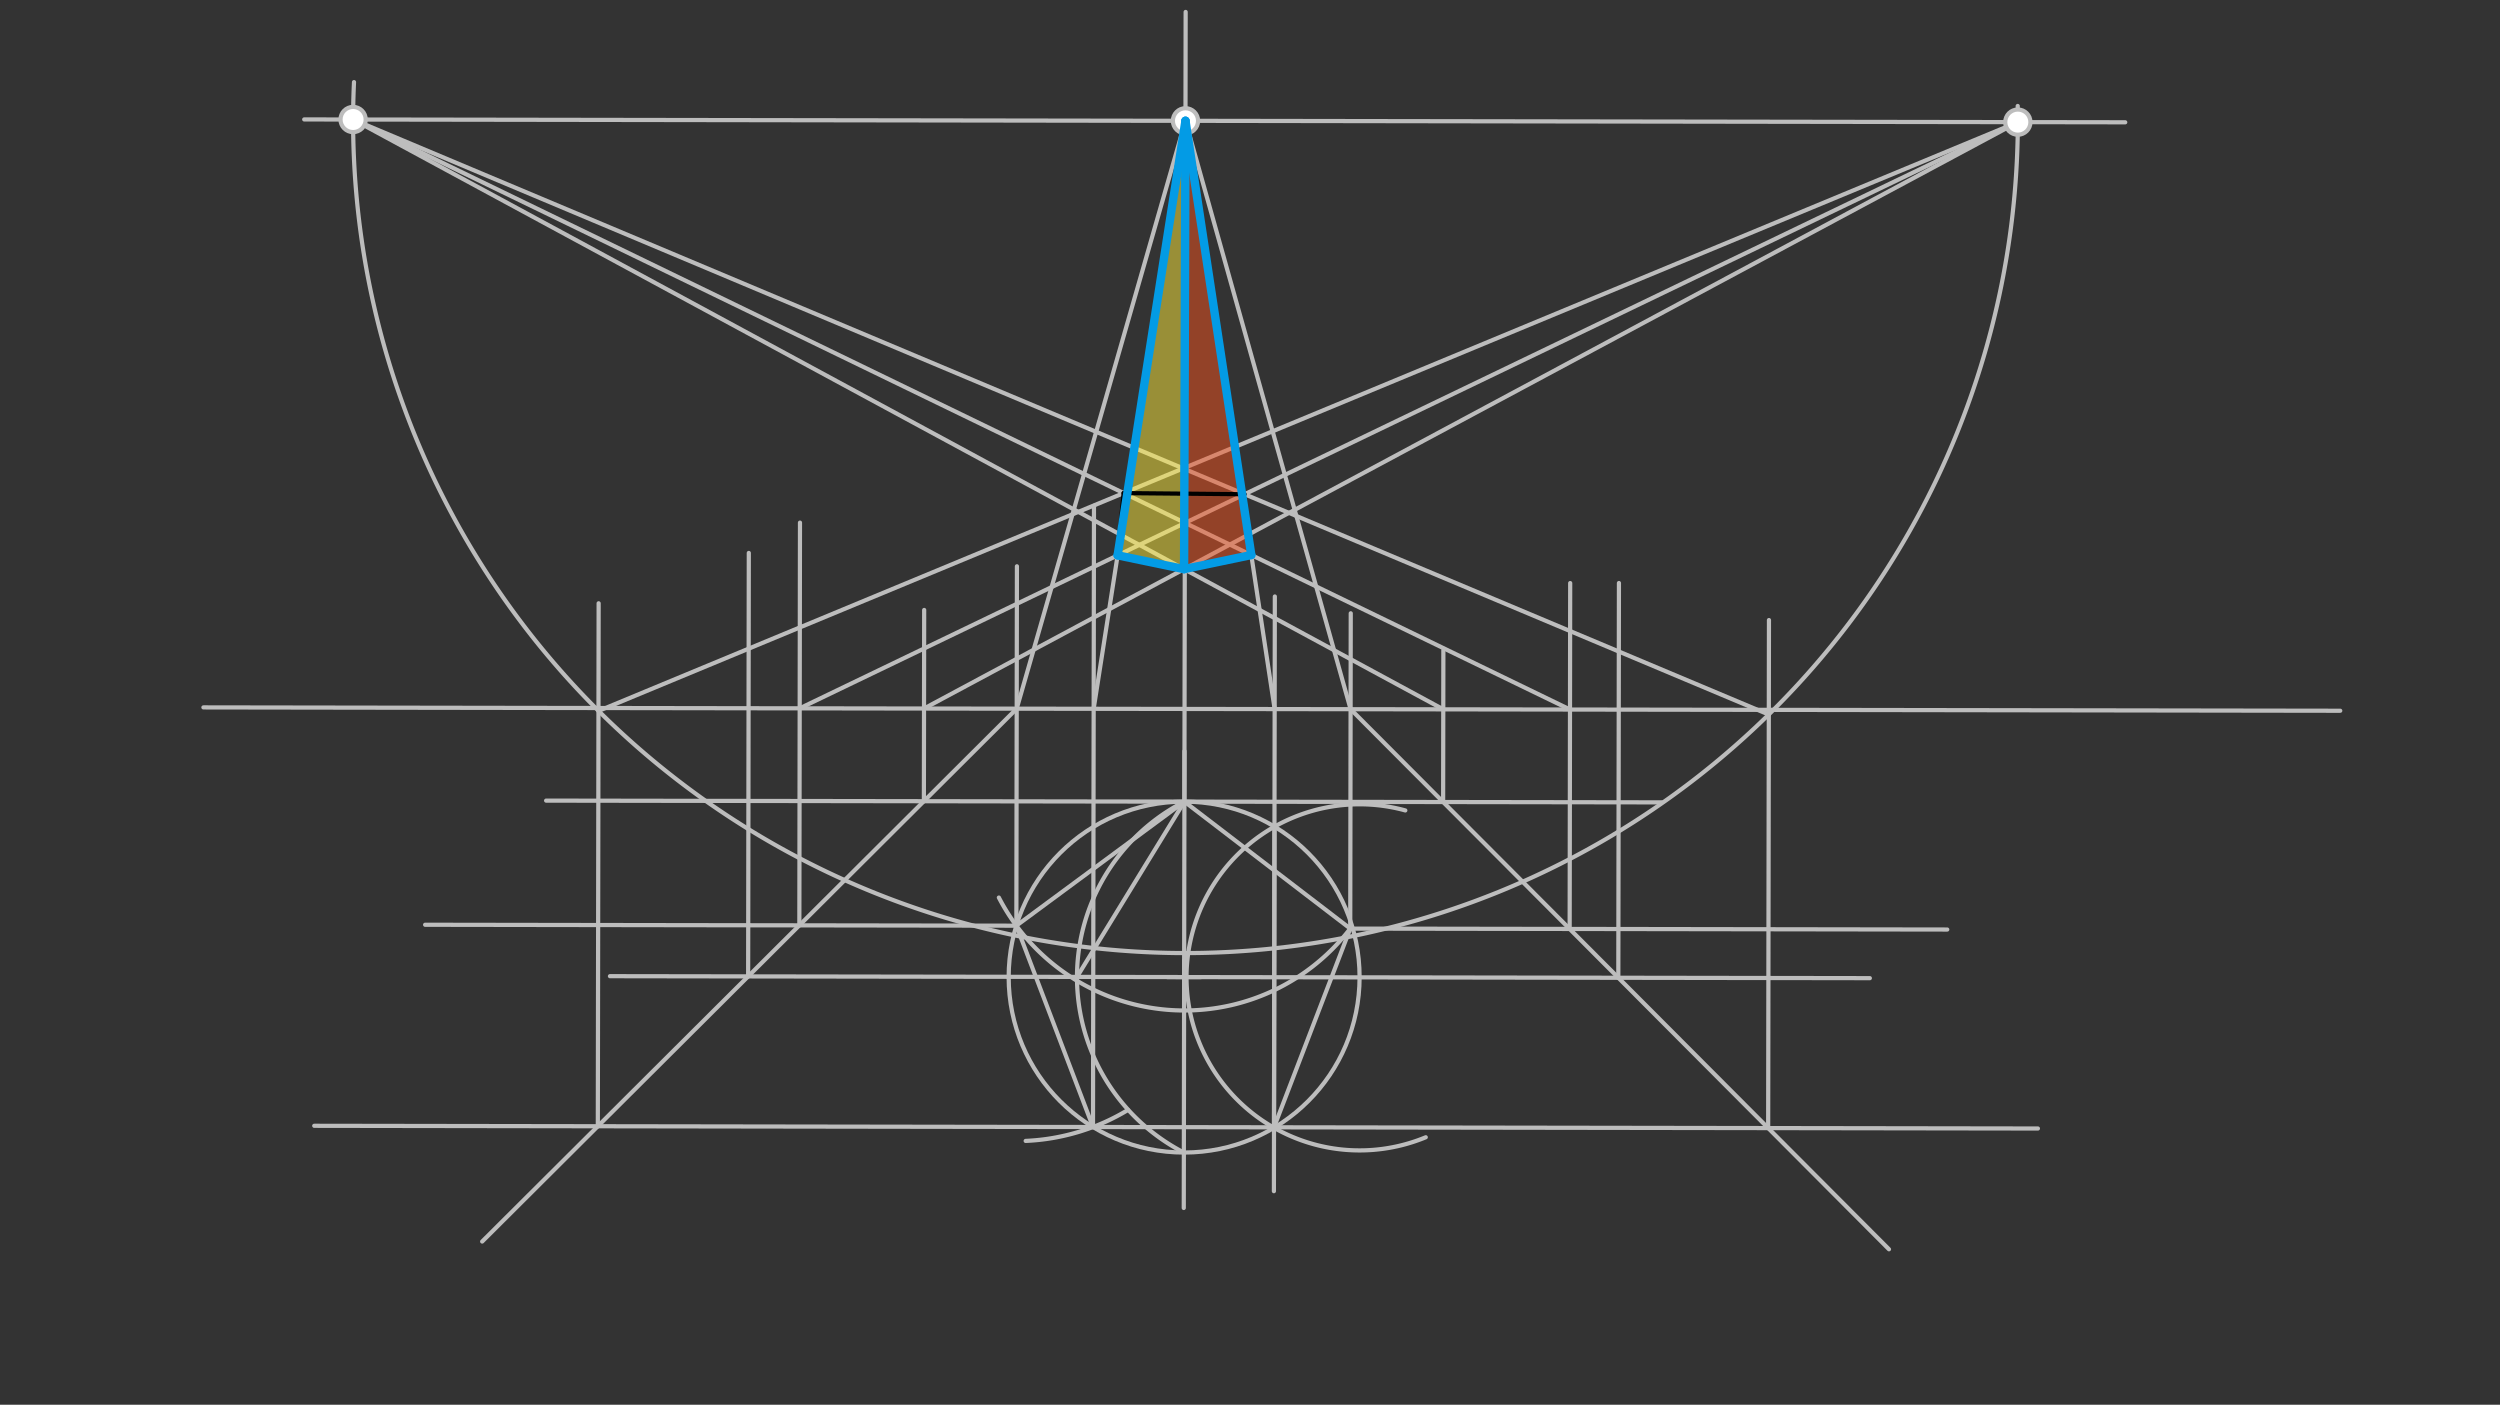 <svg xmlns="http://www.w3.org/2000/svg" class="svg--1it" height="100%" preserveAspectRatio="xMidYMid meet" viewBox="0 0 595.276 334.488" width="100%"><rect x="0" y="0" width="595.276" height="334.488" fill="#333333" stroke="none"/><defs><marker id="marker-arrow" markerHeight="16" markerUnits="userSpaceOnUse" markerWidth="24" orient="auto-start-reverse" refX="24" refY="4" viewBox="0 0 24 8"><path d="M 0 0 L 24 4 L 0 8 z" stroke="inherit"></path></marker></defs><g class="aux-layer--1FB"><g class="element--2qn"><line stroke="#BDBDBD" stroke-dasharray="none" stroke-linecap="round" stroke-width="1" x1="48.438" x2="557.238" y1="168.438" y2="169.238"></line></g><g class="element--2qn"><line stroke="#BDBDBD" stroke-dasharray="none" stroke-linecap="round" stroke-width="1" x1="145.238" x2="445.228" y1="232.438" y2="232.909"></line></g><g class="element--2qn"><line stroke="#BDBDBD" stroke-dasharray="none" stroke-linecap="round" stroke-width="1" x1="282.038" x2="281.866" y1="178.838" y2="287.63"></line></g><g class="element--2qn"><g class="center--1s5"><line x1="277.953" y1="232.652" x2="285.953" y2="232.652" stroke="#BDBDBD" stroke-width="1" stroke-linecap="round"></line><line x1="281.953" y1="228.652" x2="281.953" y2="236.652" stroke="#BDBDBD" stroke-width="1" stroke-linecap="round"></line><circle class="hit--230" cx="281.953" cy="232.652" r="4" stroke="none" fill="transparent"></circle></g><circle cx="281.953" cy="232.652" fill="none" r="41.779" stroke="#BDBDBD" stroke-dasharray="none" stroke-width="1"></circle></g><g class="element--2qn"><path d="M 339.483 270.797 A 41.208 41.208 0 1 1 334.615 192.973" fill="none" stroke="#BDBDBD" stroke-dasharray="none" stroke-linecap="round" stroke-width="1"></path></g><g class="element--2qn"><line stroke="#BDBDBD" stroke-dasharray="none" stroke-linecap="round" stroke-width="1" x1="303.465" x2="303.329" y1="196.838" y2="283.632"></line></g><g class="element--2qn"><path d="M 282.019 190.874 A 46.966 46.966 0 0 0 281.887 274.431" fill="none" stroke="#BDBDBD" stroke-dasharray="none" stroke-linecap="round" stroke-width="1"></path></g><g class="element--2qn"><line stroke="#BDBDBD" stroke-dasharray="none" stroke-linecap="round" stroke-width="1" x1="282.019" x2="256.443" y1="190.874" y2="232.612"></line></g><g class="element--2qn"><path d="M 321.508 221.109 A 49.736 49.736 0 0 1 237.843 213.724" fill="none" stroke="#BDBDBD" stroke-dasharray="none" stroke-linecap="round" stroke-width="1"></path></g><g class="element--2qn"><line stroke="#BDBDBD" stroke-dasharray="none" stroke-linecap="round" stroke-width="1" x1="242.007" x2="282.019" y1="220.415" y2="190.874"></line></g><g class="element--2qn"><line stroke="#BDBDBD" stroke-dasharray="none" stroke-linecap="round" stroke-width="1" x1="282.019" x2="321.508" y1="190.874" y2="221.109"></line></g><g class="element--2qn"><path d="M 268.581 264.291 A 51.296 51.296 0 0 1 244.23 271.663" fill="none" stroke="#BDBDBD" stroke-dasharray="none" stroke-linecap="round" stroke-width="1"></path></g><g class="element--2qn"><line stroke="#BDBDBD" stroke-dasharray="none" stroke-linecap="round" stroke-width="1" x1="260.255" x2="303.353" y1="268.355" y2="268.423"></line></g><g class="element--2qn"><line stroke="#BDBDBD" stroke-dasharray="none" stroke-linecap="round" stroke-width="1" x1="242.007" x2="260.255" y1="220.415" y2="268.355"></line></g><g class="element--2qn"><line stroke="#BDBDBD" stroke-dasharray="none" stroke-linecap="round" stroke-width="1" x1="321.508" x2="303.353" y1="221.109" y2="268.423"></line></g><g class="element--2qn"><line stroke="#BDBDBD" stroke-dasharray="none" stroke-linecap="round" stroke-width="1" x1="242.007" x2="242.141" y1="220.415" y2="134.841"></line></g><g class="element--2qn"><line stroke="#BDBDBD" stroke-dasharray="none" stroke-linecap="round" stroke-width="1" x1="321.508" x2="321.627" y1="221.109" y2="146.034"></line></g><g class="element--2qn"><line stroke="#BDBDBD" stroke-dasharray="none" stroke-linecap="round" stroke-width="1" x1="282.019" x2="282.314" y1="190.874" y2="2.845"></line></g><g class="element--2qn"><line stroke="#BDBDBD" stroke-dasharray="none" stroke-linecap="round" stroke-width="1" x1="303.353" x2="303.551" y1="268.423" y2="142.03"></line></g><g class="element--2qn"><line stroke="#BDBDBD" stroke-dasharray="none" stroke-linecap="round" stroke-width="1" x1="260.255" x2="260.488" y1="268.355" y2="120.438"></line></g><g class="element--2qn"><line stroke="#BDBDBD" stroke-dasharray="none" stroke-linecap="round" stroke-width="1" x1="242.088" x2="114.811" y1="168.742" y2="295.619"></line></g><g class="element--2qn"><line stroke="#BDBDBD" stroke-dasharray="none" stroke-linecap="round" stroke-width="1" x1="321.591" x2="449.784" y1="168.867" y2="297.465"></line></g><g class="element--2qn"><line stroke="#BDBDBD" stroke-dasharray="none" stroke-linecap="round" stroke-width="1" x1="282.019" x2="130.037" y1="190.874" y2="190.635"></line></g><g class="element--2qn"><line stroke="#BDBDBD" stroke-dasharray="none" stroke-linecap="round" stroke-width="1" x1="282.019" x2="395.652" y1="190.874" y2="191.053"></line></g><g class="element--2qn"><line stroke="#BDBDBD" stroke-dasharray="none" stroke-linecap="round" stroke-width="1" x1="242.007" x2="101.227" y1="220.415" y2="220.194"></line></g><g class="element--2qn"><line stroke="#BDBDBD" stroke-dasharray="none" stroke-linecap="round" stroke-width="1" x1="321.508" x2="463.66" y1="221.109" y2="221.333"></line></g><g class="element--2qn"><line stroke="#BDBDBD" stroke-dasharray="none" stroke-linecap="round" stroke-width="1" x1="260.255" x2="74.827" y1="268.355" y2="268.063"></line></g><g class="element--2qn"><line stroke="#BDBDBD" stroke-dasharray="none" stroke-linecap="round" stroke-width="1" x1="303.353" x2="485.245" y1="268.423" y2="268.709"></line></g><g class="element--2qn"><line stroke="#BDBDBD" stroke-dasharray="none" stroke-linecap="round" stroke-width="1" x1="219.984" x2="220.056" y1="190.776" y2="145.241"></line></g><g class="element--2qn"><line stroke="#BDBDBD" stroke-dasharray="none" stroke-linecap="round" stroke-width="1" x1="343.625" x2="343.682" y1="190.971" y2="154.839"></line></g><g class="element--2qn"><line stroke="#BDBDBD" stroke-dasharray="none" stroke-linecap="round" stroke-width="1" x1="190.333" x2="190.484" y1="220.334" y2="124.443"></line></g><g class="element--2qn"><line stroke="#BDBDBD" stroke-dasharray="none" stroke-linecap="round" stroke-width="1" x1="373.751" x2="373.88" y1="221.192" y2="138.836"></line></g><g class="element--2qn"><line stroke="#BDBDBD" stroke-dasharray="none" stroke-linecap="round" stroke-width="1" x1="178.14" x2="178.298" y1="232.489" y2="131.662"></line></g><g class="element--2qn"><line stroke="#BDBDBD" stroke-dasharray="none" stroke-linecap="round" stroke-width="1" x1="385.338" x2="385.486" y1="232.815" y2="138.824"></line></g><g class="element--2qn"><line stroke="#BDBDBD" stroke-dasharray="none" stroke-linecap="round" stroke-width="1" x1="142.347" x2="142.543" y1="268.17" y2="143.651"></line></g><g class="element--2qn"><line stroke="#BDBDBD" stroke-dasharray="none" stroke-linecap="round" stroke-width="1" x1="421.018" x2="421.208" y1="268.608" y2="147.642"></line></g><g class="element--2qn"><line stroke="#BDBDBD" stroke-dasharray="none" stroke-linecap="round" stroke-width="1" x1="72.438" x2="506.04" y1="28.438" y2="29.119"></line></g><g class="element--2qn"><line stroke="#BDBDBD" stroke-dasharray="none" stroke-linecap="round" stroke-width="1" x1="242.088" x2="282.273" y1="168.742" y2="28.767"></line></g><g class="element--2qn"><line stroke="#BDBDBD" stroke-dasharray="none" stroke-linecap="round" stroke-width="1" x1="321.591" x2="282.273" y1="168.867" y2="28.767"></line></g><g class="element--2qn"><line stroke="#BDBDBD" stroke-dasharray="none" stroke-linecap="round" stroke-width="1" x1="260.412" x2="282.273" y1="168.771" y2="28.767"></line></g><g class="element--2qn"><line stroke="#BDBDBD" stroke-dasharray="none" stroke-linecap="round" stroke-width="1" x1="303.509" x2="282.273" y1="168.839" y2="28.767"></line></g><g class="element--2qn"><path d="M 480.438 25.238 A 198.195 198.195 0 1 1 84.292 19.555" fill="none" stroke="#BDBDBD" stroke-dasharray="none" stroke-linecap="round" stroke-width="1"></path></g><g class="element--2qn"><line stroke="#BDBDBD" stroke-dasharray="none" stroke-linecap="round" stroke-width="1" x1="220.019" x2="480.469" y1="168.707" y2="29.079"></line></g><g class="element--2qn"><line stroke="#BDBDBD" stroke-dasharray="none" stroke-linecap="round" stroke-width="1" x1="343.66" x2="84.078" y1="168.902" y2="28.456"></line></g><g class="element--2qn"><line stroke="#BDBDBD" stroke-dasharray="none" stroke-linecap="round" stroke-width="1" x1="142.503" x2="480.469" y1="169.286" y2="29.079"></line></g><g class="element--2qn"><line stroke="#BDBDBD" stroke-dasharray="none" stroke-linecap="round" stroke-width="1" x1="421.173" x2="84.078" y1="170.148" y2="28.456"></line></g><g class="element--2qn"><line stroke="#BDBDBD" stroke-dasharray="none" stroke-linecap="round" stroke-width="1" x1="190.415" x2="480.469" y1="168.661" y2="29.079"></line></g><g class="element--2qn"><line stroke="#BDBDBD" stroke-dasharray="none" stroke-linecap="round" stroke-width="1" x1="373.833" x2="84.078" y1="168.949" y2="28.456"></line></g><g class="element--2qn"><circle cx="84.078" cy="28.456" r="3" stroke="#BDBDBD" stroke-width="1" fill="#ffffff"></circle>}</g><g class="element--2qn"><circle cx="480.469" cy="29.079" r="3" stroke="#BDBDBD" stroke-width="1" fill="#ffffff"></circle>}</g><g class="element--2qn"><circle cx="282.273" cy="28.767" r="3" stroke="#BDBDBD" stroke-width="1" fill="#ffffff"></circle>}</g></g><g class="main-layer--3Vd"><g class="element--2qn"><g fill="#FFEB3B" opacity="0.5"><path d="M 282.273 28.767 L 266.118 132.23 L 281.942 135.51 L 282.273 28.767 Z" stroke="none"></path></g></g><g class="element--2qn"><g fill="#F4511E" opacity="0.5"><path d="M 282.273 28.767 L 281.942 135.51 L 297.948 132.155 L 282.273 28.767 Z" stroke="none"></path></g></g><g class="element--2qn"><line stroke="#000000" stroke-dasharray="none" stroke-linecap="round" stroke-width="1" x1="267.543" x2="296.352" y1="117.412" y2="117.681"></line></g><g class="element--2qn"><line stroke="#000000" stroke-dasharray="none" stroke-linecap="round" stroke-width="1" x1="266.118" x2="267.543" y1="132.23" y2="117.412"></line></g><g class="element--2qn"><line stroke="#000000" stroke-dasharray="none" stroke-linecap="round" stroke-width="1" x1="297.948" x2="295.752" y1="132.155" y2="117.676"></line></g><g class="element--2qn"><line stroke="#000000" stroke-dasharray="none" stroke-linecap="round" stroke-width="1" x1="266.118" x2="281.942" y1="132.23" y2="135.51"></line></g><g class="element--2qn"><line stroke="#000000" stroke-dasharray="none" stroke-linecap="round" stroke-width="1" x1="281.942" x2="297.948" y1="135.51" y2="132.155"></line></g><g class="element--2qn"><line stroke="#039BE5" stroke-dasharray="none" stroke-linecap="round" stroke-width="2" x1="281.942" x2="282.273" y1="135.51" y2="28.767"></line></g><g class="element--2qn"><line stroke="#039BE5" stroke-dasharray="none" stroke-linecap="round" stroke-width="2" x1="282.273" x2="266.118" y1="28.767" y2="132.23"></line></g><g class="element--2qn"><line stroke="#039BE5" stroke-dasharray="none" stroke-linecap="round" stroke-width="2" x1="266.118" x2="281.942" y1="132.23" y2="135.51"></line></g><g class="element--2qn"><line stroke="#039BE5" stroke-dasharray="none" stroke-linecap="round" stroke-width="2" x1="281.942" x2="297.948" y1="135.51" y2="132.155"></line></g><g class="element--2qn"><line stroke="#039BE5" stroke-dasharray="none" stroke-linecap="round" stroke-width="2" x1="297.948" x2="282.273" y1="132.155" y2="28.767"></line></g></g><g class="snaps-layer--2PT"></g><g class="temp-layer--rAP"></g></svg>